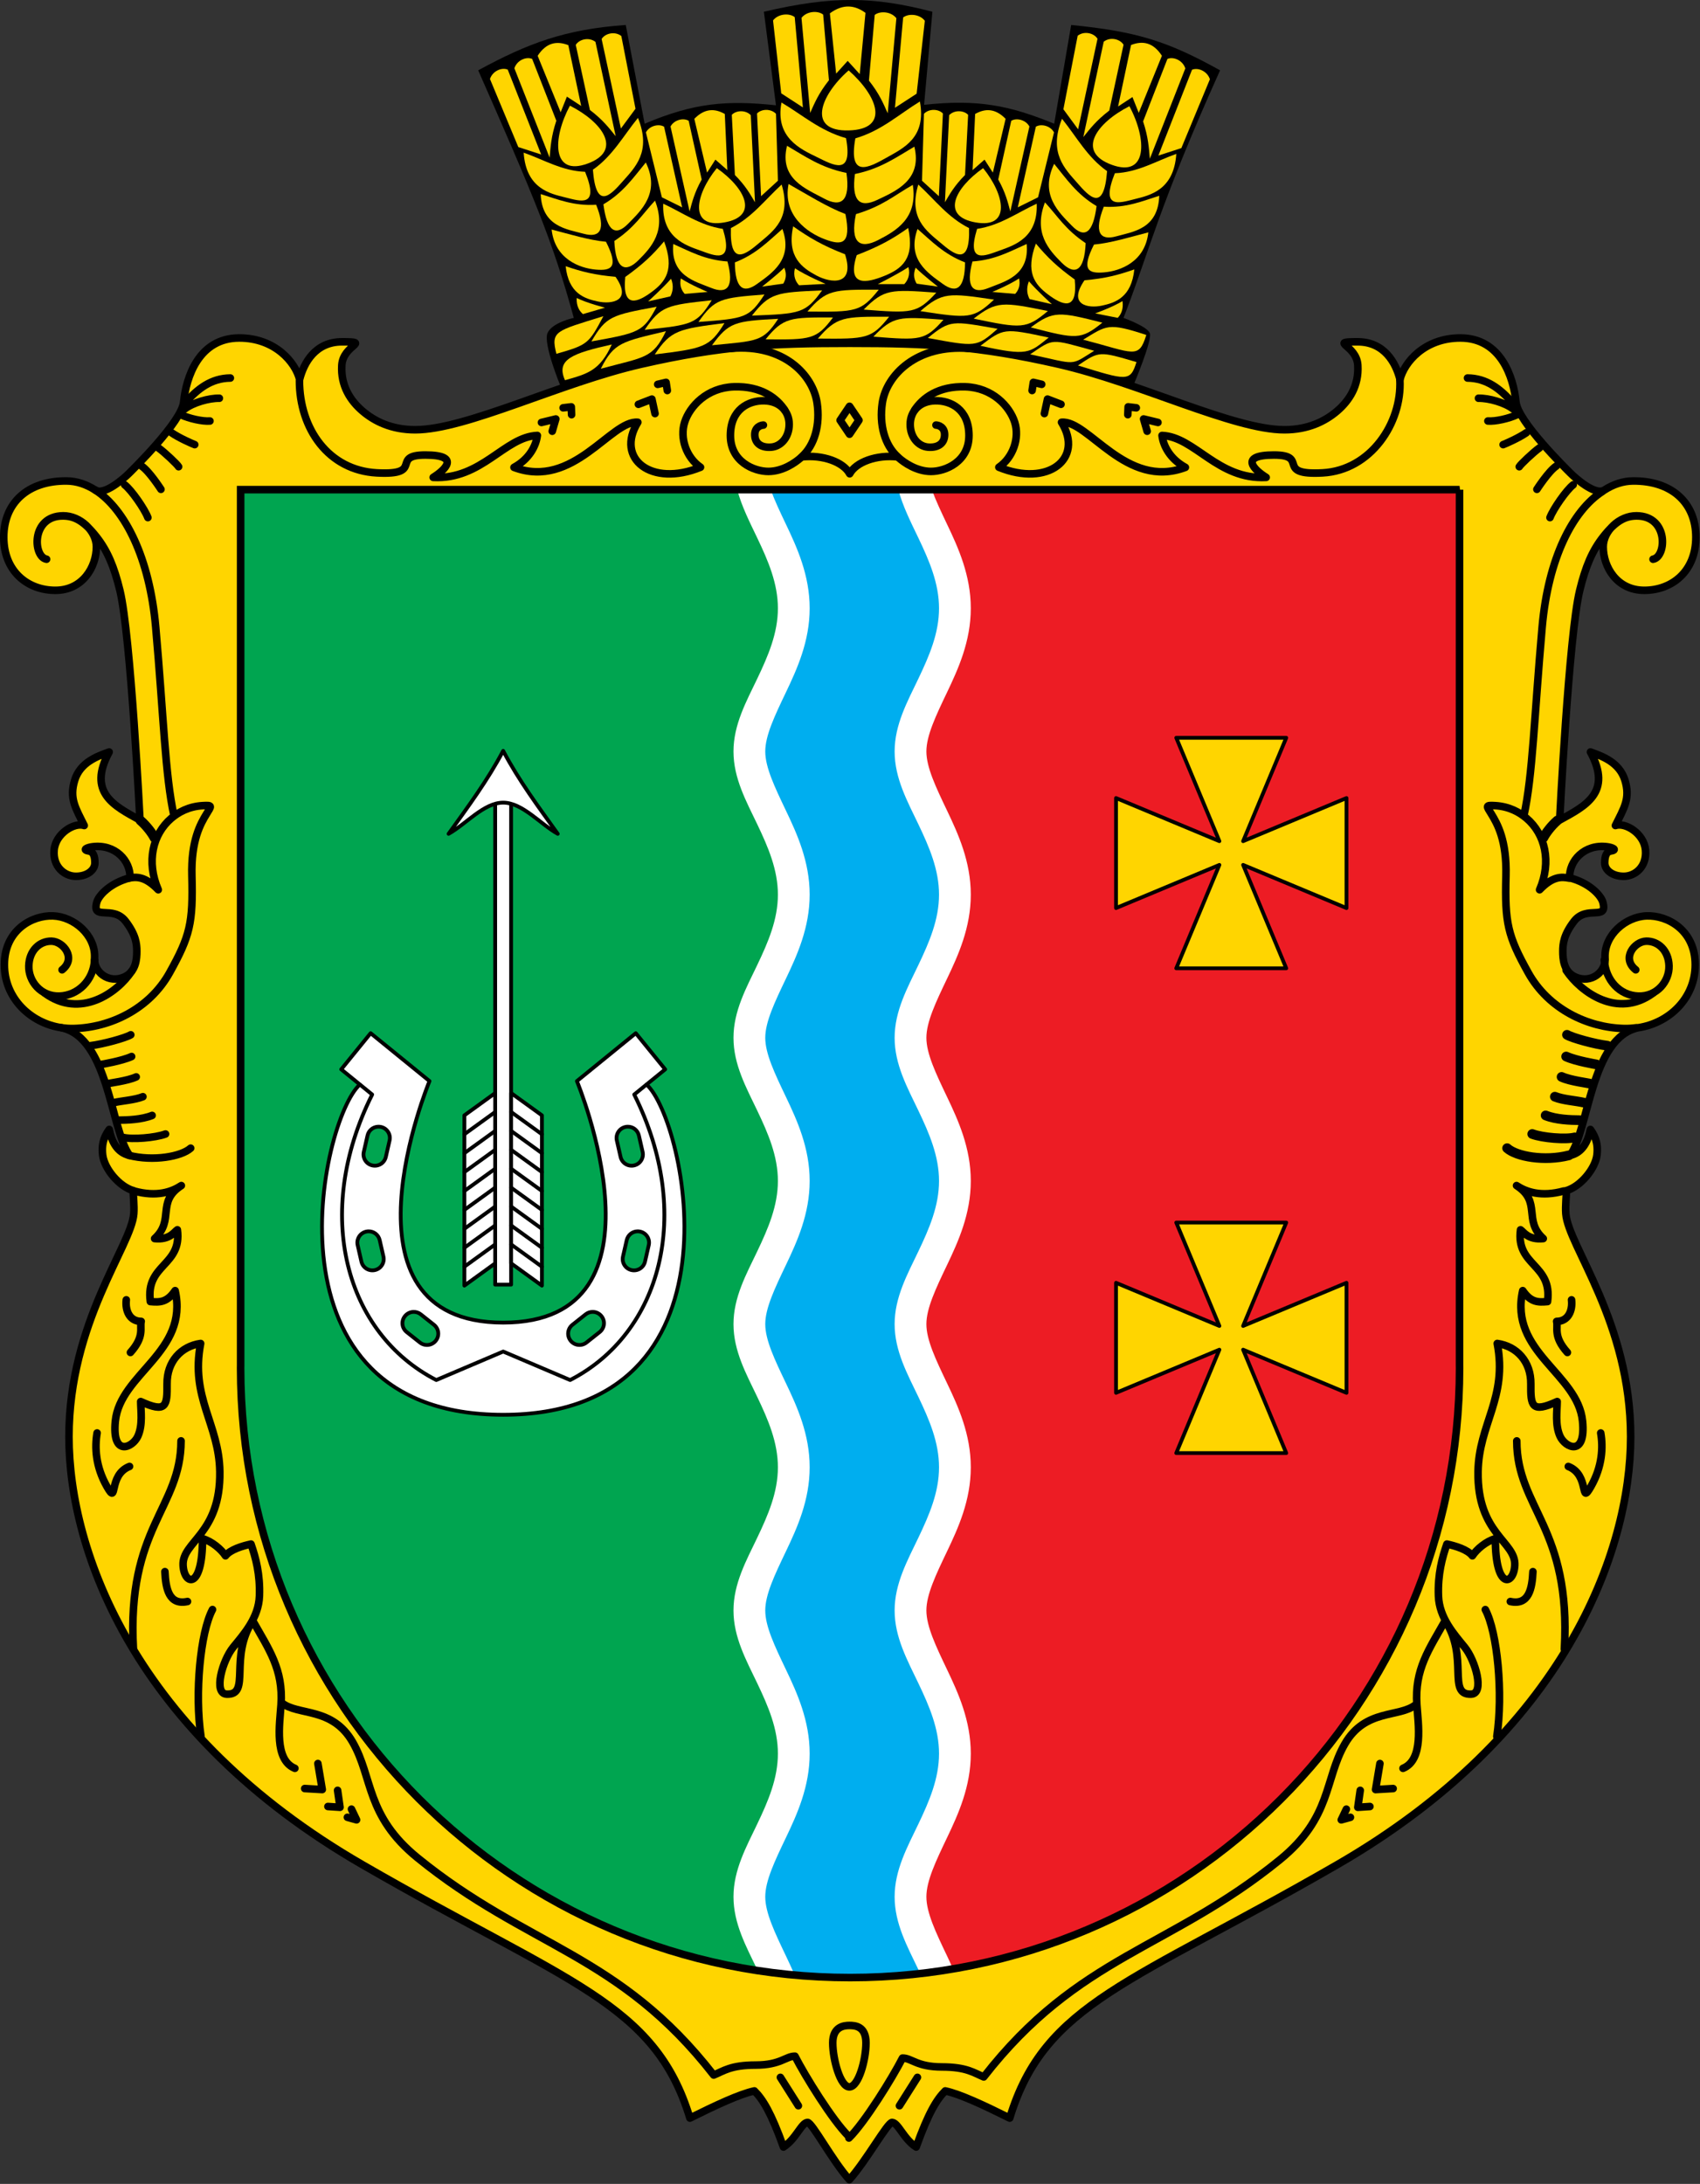 <?xml version="1.0" encoding="UTF-8"?>
<svg width="700.75" height="900" version="1.1" viewBox="0 0 700.75 900" xmlns="http://www.w3.org/2000/svg" xmlns:xlink="http://www.w3.org/1999/xlink">
 <rect x="0" y="0" width="700.75" height="900" fill="#333333" stroke="none"/>
 <g transform="translate(619 340.04)">
  <g transform="matrix(1.559 0 0 1.559 -619.44 -342.2)">
   <g transform="matrix(3.543 0 0 3.543 2e-5 -.007)" style="fill-rule:evenodd">
    <path transform="matrix(.282 0 0 .282 -4.3103e-6 0)" d="m148.68 103.7c39.162-15.265 109.45-15.379 151.4 0 0 0 5.262-12.403 4.475-14.2-0.787-1.797-6.95-4-6.95-4 6.849-17.61 9.179-29.114 25.55-65.5-13.722-7.639-21.967-10.282-39.4-12l-4.5 26.125c-11.926-4.893-20.332-6.524-34.425-5l2.2-24.625c-15.439-4.016-26.38-4.271-44.6 6e-7l3.2 24.75c-12.948-1.364-21.615-0.698-34.75 4.875l-5-26.125c-16.125 1.151-25.925 4.863-39.05 12 14.28 32.424 19.804 45.303 25.3 65.5 0 0-5.711 1.18-6.95 4s3.5 14.2 3.5 14.2z"/>
    <g transform="translate(-2.436e-5 -.119)">
     <path d="m63.5 26.125c5.9 0 9.545 0.186 15.571 1.56 6.026 1.374 13.053 4.892 16.861 4.892 1.773 0 3.048-0.64 3.935-1.399 0.886-0.76 1.636-1.871 1.542-3.42-0.094-1.549-2.24-1.743-0.016-1.743 1.987 0 2.849 1.556 3.165 2.804 0.316-1.266 1.819-3.09 4.503-3.09 3.019 0 3.97 2.928 4.152 4.785 0.142 1.449 3.759 4.995 4.075 5.311 0.316 0.316 1.834 1.694 2.516 1.254 0.682-0.44 1.403-0.674 2.135-0.681 2.903-0.027 4.699 1.632 4.699 4.194s-1.794 3.964-3.85 3.964c-2.055 0-3.064-1.762-3.064-3.244 0-1.192 1.217-2.323 2.478-2.316 2.454 0.014 2.233 3.1 1.24 3.239 1.039-0.192 1.147-3.247-1.231-3.228-0.834 0.007-1.54 0.348-2.487 1.552-0.823 1.046-1.322 2.222-1.757 4.016-0.805 3.318-1.495 17.124-1.495 17.124 1.917-1.054 3.947-2.048 2.299-5.08 0.867 0.31 2.164 0.761 2.575 2.115 0.409 1.35-0.06 2.049-0.713 3.37 0.728-0.256 2.136 0.587 2.245 1.83 0.11 1.244-0.775 1.959-1.627 1.959s-1.415-0.472-1.415-1.001c0-0.541 0.148-0.836 0.429-0.881 0.569-0.091 0.149-0.274-0.258-0.325-1.691-0.212-2.835 1.046-2.792 2.319 1.457 0.371 2.341 1.3 2.483 1.83 0.378 1.41-1.206 0.178-2.154 1.415-0.762 0.993-0.836 1.666-0.836 2.235s0.054 1.505 0.908 1.905c1.207 0.564 2.364-0.383 2.242-1.47-0.045-1.643 1.526-3.013 3.098-3.073 1.571-0.061 3.627 1.063 3.634 3.633 7e-3 2.502-1.942 4.366-4.264 4.712-3.54 0.76-3.672 7.646-5.08 9.527 0.921-0.201 1.339-1.026 1.52-1.939 0.239 0.341 0.611 0.896 0.49 1.908-0.121 1.012-1.216 2.346-2.284 2.656 0.014 0.356-0.086 1.109-0.038 1.73 0.184 2.406 4.837 8.078 4.837 16.633 0 8.555-4.914 22.123-21.906 31.933-15.315 8.842-21.815 10.271-24.432 18.902-1.899-0.943-3.725-1.804-4.812-2.028-0.634 0.628-1.243 1.617-2.17 4.186-0.932-0.591-1.34-1.812-1.794-1.835-0.335-0.017-1.934 2.88-3.192 4.271-1.258-1.391-2.788-4.288-3.123-4.271-0.454 0.023-0.861 1.244-1.794 1.835-0.927-2.569-1.536-3.559-2.17-4.186-1.086 0.225-2.913 1.085-4.812 2.028-2.616-8.631-9.117-10.06-24.432-18.902-16.992-9.81-21.906-23.378-21.906-31.933 0-8.555 4.653-14.226 4.837-16.633 0.047-0.621-0.052-1.374-0.038-1.73-1.067-0.31-2.163-1.644-2.284-2.656-0.121-1.012 0.25-1.567 0.49-1.908 0.18 0.913 0.599 1.738 1.52 1.939-1.408-1.881-1.54-8.767-5.08-9.527-2.322-0.345-4.271-2.209-4.264-4.712 0.007-2.57 2.063-3.694 3.634-3.633 1.571 0.061 3.143 1.43 3.098 3.073-0.122 1.087 1.035 2.034 2.242 1.47 0.854-0.4 0.908-1.335 0.908-1.905s-0.075-1.242-0.836-2.235c-0.948-1.237-2.532-0.005-2.154-1.415 0.142-0.53 1.026-1.46 2.483-1.83 0.043-1.273-1.1-2.53-2.792-2.319-0.407 0.051-0.828 0.234-0.258 0.325 0.281 0.044 0.429 0.34 0.429 0.881 0 0.529-0.563 1.001-1.415 1.001s-1.737-0.716-1.627-1.959c0.11-1.244 1.517-2.086 2.245-1.83-0.653-1.322-1.122-2.021-0.713-3.37 0.41-1.354 1.708-1.805 2.575-2.115-1.648 3.032 0.383 4.025 2.299 5.08 0 0-0.69-13.806-1.495-17.124-0.435-1.794-0.934-2.97-1.757-4.016-0.947-1.204-1.653-1.545-2.487-1.552-2.377-0.019-2.27 3.036-1.231 3.228-0.993-0.139-1.213-3.225 1.24-3.239 1.26-0.007 2.478 1.123 2.478 2.316 0 1.482-1.009 3.244-3.064 3.244s-3.85-1.401-3.85-3.964 1.796-4.221 4.699-4.194c0.732 0.007 1.452 0.241 2.135 0.681 0.682 0.44 2.2-0.937 2.516-1.254 0.316-0.316 3.933-3.862 4.075-5.311 0.183-1.857 1.133-4.785 4.152-4.785 2.684 0 4.187 1.824 4.503 3.09 0.316-1.248 1.178-2.804 3.165-2.804 2.223 0 0.078 0.194-0.016 1.743-0.094 1.549 0.656 2.661 1.542 3.42 0.886 0.76 2.161 1.399 3.935 1.399 3.808 0 10.835-3.518 16.861-4.892 6.026-1.374 9.671-1.56 15.571-1.56z" style="fill:#ffd500;stroke-linecap:round;stroke-linejoin:round;stroke-width:.564;stroke:#000"/>
     <path d="m54.658 26.503c3.957-0.329 6.093 2.018 6.398 4.072 0.24 1.616-0.167 3.142-1.155 4.026 1.591-0.179 3.128 0.388 3.589 1.26 0.462-0.872 1.999-1.439 3.589-1.26-0.988-0.884-1.394-2.411-1.155-4.026 0.305-2.054 2.542-4.392 6.498-4.063" style="fill:none;stroke-linecap:round;stroke-linejoin:round;stroke-width:.564;stroke:#000"/>
     <path d="m47.721 30.678 1.008-0.388 0.233 1.08m-8.475 0.662 1.071-0.26-0.266 0.915m7.869-3.499 0.625-0.147 0.093 0.608m-7.775 1.291 0.607-0.073 0.024 0.585m36.525-0.775-1.008-0.388-0.233 1.08m8.475 0.662-1.071-0.26 0.266 0.915m-7.869-3.499-0.625-0.147-0.093 0.608m7.775 1.291-0.607-0.073-0.024 0.585" style="fill:none;stroke-linecap:round;stroke-linejoin:round;stroke-width:.564;stroke:#000"/>
     <path d="m59.82 34.68c-0.388 0.341-1.314 1.003-2.395 1.005-1.081 0.002-2.836-0.724-2.836-2.679 0-1.955 1.36-2.619 2.526-2.594 1.166 0.025 1.859 0.795 1.859 1.758s-0.608 1.646-1.337 1.704c-0.73 0.058-1.214-0.269-1.23-0.9-0.017-0.63 0.498-0.747 0.644-0.747" style="fill:none;stroke-linecap:round;stroke-linejoin:round;stroke-width:.564;stroke:#000"/>
     <path d="m22.426 28.9c0 3.615 2.175 6.699 5.773 6.894 3.598 0.194 0.963-1.333 3.627-1.333 2.663 0 1.459 1.123 0.581 1.669 3.623 0.191 5.32-3.026 7.772-3.128-0.095 0.782-0.602 1.759-1.742 2.381 4.428 1.671 7.248-3.555 9.243-3.365-1.687 2.707 0.998 4.857 4.677 3.355-1.057-0.724-1.562-2.175-1.184-3.36s1.663-2.581 3.687-2.644 3.199 0.847 3.78 1.735" style="fill:none;stroke-linecap:round;stroke-linejoin:round;stroke-width:.564;stroke:#000"/>
     <path d="m11.115 39.129c-0.236-0.629-1.225-2.059-1.733-2.447m4.026-1.349c-0.079-0.157-1.053-1.083-1.513-1.408m0.196 3.096s-0.879-1.366-1.449-1.738m3.969-1.597c-0.205-0.079-1.146-0.486-1.733-0.889m2.87-0.874c-0.551 0.047-1.57-0.186-2.156-0.463m3.678-2.744c-1.423 0.014-2.442 0.804-3.343 1.829m2.523-0.32c-0.771-0.016-1.982 0.329-2.594 0.807" style="fill:none;stroke-linecap:round;stroke-linejoin:round;stroke-width:.564;stroke:#000"/>
     <polygon transform="matrix(1.808 0 0 1.808 -4.5189e-6 .429)" points="35.109 17.964 35.498 17.388 35.109 16.812 34.721 17.388" style="fill:none;stroke-linecap:round;stroke-linejoin:round;stroke-width:.312;stroke:#000"/>
     <path d="m11.604 63.016c-0.165-0.329-0.587-0.894-1.039-1.284" style="fill:none;stroke-linecap:round;stroke-linejoin:round;stroke-width:.723;stroke:#000"/>
     <path d="m4.712 72.87c1.089-0.862 0.098-2.118-0.785-2.137-0.882-0.018-1.666 0.689-1.698 1.839-0.032 1.151 0.894 2.304 2.287 2.259 1.393-0.046 2.534-1.184 2.626-2.698" style="fill:none;stroke-linecap:round;stroke-linejoin:round;stroke-width:.564;stroke:#000"/>
     <path d="m3.411 74.602c2.657 1.957 5.431-0.019 6.494-1.628" style="fill:none;stroke-linecap:round;stroke-linejoin:round;stroke-width:.564;stroke:#000"/>
     <path d="m4.675 77.193c0.296 0.044 0.599 0.063 0.904 0.056 2.697-0.063 5.638-1.428 7.161-4.169s1.754-3.69 1.66-7.218c-0.071-2.646 0.644-3.892 1.098-4.632 0.364-0.593 0.457-0.654-0.291-0.61-1.059 0.063-1.822 0.498-2.342 0.942-1.391 1.186-1.883 3.243-0.974 5.335-0.968-1.003-1.615-0.981-2.203-0.869" style="fill:none;stroke-linecap:round;stroke-linejoin:round;stroke-width:.564;stroke:#000"/>
     <path d="m7.195 37.078c2.229 1.439 4.049 5.083 4.504 10.215 0.594 6.704 0.701 11.055 1.365 14.087" style="fill:none;stroke-linecap:round;stroke-linejoin:round;stroke-width:.564;stroke:#000"/>
     <path d="m15.938 120.6c-0.903 1.686-1.342 6.278-0.86 9.47m-1.488-22.056c-0.008 5.039-4.067 6.455-3.552 15.539m15.235 10.536 0.181 1.265-0.903-0.06m-0.748-3.207 0.326 1.943-1.312-0.076m3.491 1.537 0.38 0.798-0.684-0.19m-13.618-18.328c0.06 1.265 0.301 2.529 1.686 2.228m-6.746-12.575c-0.186 1.061-0.12 2.502 0.731 3.997 0.851 1.496 0.052-0.858 1.688-1.499m-0.241-12.431c-0.093 0.804 0.247 1.608 1.113 1.608-0.124 0.495 0.278 1.113-0.804 2.319" style="fill:none;stroke-linecap:round;stroke-linejoin:round;stroke-width:.564;stroke:#000"/>
     <path d="m10.087 89.372c1.694 0.468 2.82 0.062 3.526-0.405-1.895 1.223-0.471 2.572-1.996 3.955 1.139 0.117 1.469-0.506 1.698-0.657 0.363 2.713-2.398 2.544-2.015 5.358 0.692 0.061 1.244 0.073 1.849-0.819 1.032 4.58-4.11 6.188-4.463 9.741-0.267 2.692 1.287 1.981 1.677 1.131 0.389-0.849 0.218-1.911 0.216-2.595 1.906 0.872 1.984 0.337 1.967-1.319-0.017-1.657 1.041-2.808 2.506-3.014-0.782 4.047 1.379 6.007 1.432 9.562 0.07 4.674-2.829 5.204-2.741 6.987 0.074 1.496 1.45 1.88 1.45-1.983 0.685 0.185 1.404 0.798 1.714 1.277 0.345-0.463 1.28-0.743 1.903-0.877 0.352 1.02 0.69 2.247 0.63 3.877s-1.173 2.853-1.962 3.824c-0.79 0.971-1.508 3.462-0.479 3.499 1.825 0.067 0.144-2.744 1.94-5.482 1.19 2.116 2.292 3.626 2.111 6.274-0.099 1.443-0.527 4.1 1.035 4.741" style="fill:none;stroke-linecap:round;stroke-linejoin:round;stroke-width:.564;stroke:#000"/>
     <path d="m9.84 77.718c-0.398 0.239-2.089 0.704-3.019 0.813m3.081 0.807c-0.722 0.333-2.253 0.588-2.253 0.588m2.595 0.933c-0.657 0.306-2.033 0.461-2.182 0.52m2.684 0.957c-0.612 0.25-1.552 0.3-2.17 0.443m2.857 0.954c-0.773 0.312-1.84 0.351-2.533 0.354m3.533 1.032c-0.773 0.289-2.507 0.424-3.167 0.254m5.042 0.803c-0.692 0.627-2.797 0.999-4.605 0.537" style="fill:none;stroke-linecap:round;stroke-linejoin:round;stroke-width:.564;stroke:#000"/>
     <path d="m63.404 159.89c-1.187-1.161-3.256-4.511-3.997-5.966-0.676-8e-3 -1.071 0.662-2.934 0.662s-2.398 0.446-3.132 0.745c-7.08-9.091-13.849-9.499-22.098-16.205-3.88-3.154-3.321-5.994-4.849-8.641-1.528-2.647-4.074-1.945-5.288-2.926 1.214 0.981 3.76 0.279 5.288 2.926" style="fill:none;stroke-linecap:round;stroke-linejoin:round;stroke-width:.564;stroke:#000"/>
     <path d="m67.16 34.68c0.388 0.341 1.314 1.003 2.395 1.005 1.081 0.002 2.836-0.724 2.836-2.679 0-1.955-1.36-2.619-2.526-2.594-1.166 0.025-1.859 0.795-1.859 1.758s0.608 1.646 1.337 1.704c0.73 0.058 1.214-0.269 1.23-0.9 0.017-0.63-0.498-0.747-0.644-0.747" style="fill:none;stroke-linecap:round;stroke-linejoin:round;stroke-width:.564;stroke:#000"/>
     <path d="m104.55 28.866c0.156 3.202-2.173 6.733-5.771 6.928s-0.963-1.333-3.627-1.333c-2.663 0-1.459 1.123-0.581 1.669-3.623 0.191-5.32-3.026-7.772-3.128 0.095 0.782 0.602 1.759 1.742 2.381-4.428 1.671-7.248-3.555-9.243-3.365 1.687 2.707-0.998 4.857-4.677 3.355 1.057-0.724 1.562-2.175 1.184-3.36s-1.663-2.581-3.687-2.644-3.199 0.847-3.78 1.735" style="fill:none;stroke-linecap:round;stroke-linejoin:round;stroke-width:.564;stroke:#000"/>
     <path d="m63.465 151.63c0.405 0 1.24 0.035 1.24 1.3s-0.555 3.283-1.24 3.283c-0.685 0-1.24-2.072-1.24-3.283s0.835-1.3 1.24-1.3zm-5.147 3.872 1.341 2.119m8.885-2.119-1.341 2.119" style="fill:none;stroke-linecap:round;stroke-linejoin:round;stroke-width:.564;stroke:#000"/>
     <path d="m115.75 39.129c0.236-0.629 1.225-2.059 1.733-2.447m-4.026-1.349c0.079-0.157 1.053-1.083 1.513-1.408m-0.196 3.096s0.879-1.366 1.449-1.738m-3.969-1.597c0.205-0.079 1.146-0.486 1.733-0.889m-2.87-0.874c0.551 0.047 1.57-0.186 2.156-0.463m-3.678-2.744c1.423 0.014 2.442 0.804 3.343 1.829m-2.523-0.32c0.771-0.016 1.982 0.329 2.594 0.807" style="fill:none;stroke-linecap:round;stroke-linejoin:round;stroke-width:.564;stroke:#000"/>
     <path d="m115.26 63.016c0.165-0.329 0.587-0.894 1.039-1.284" style="fill:none;stroke-linecap:round;stroke-linejoin:round;stroke-width:.723;stroke:#000"/>
     <path d="m122.15 72.87c-1.089-0.862-0.098-2.118 0.785-2.137 0.882-0.018 1.666 0.689 1.698 1.839 0.032 1.151-0.894 2.304-2.287 2.259-1.393-0.046-2.451-1.184-2.544-2.698" style="fill:none;stroke-linecap:round;stroke-linejoin:round;stroke-width:.564;stroke:#000"/>
     <path d="m123.45 74.602c-2.657 1.957-5.431-0.087-6.494-1.696" style="fill:none;stroke-linecap:round;stroke-linejoin:round;stroke-width:.564;stroke:#000"/>
     <path d="m122.19 77.193c-0.296 0.044-0.599 0.063-0.904 0.056-2.697-0.063-5.638-1.428-7.161-4.169s-1.754-3.69-1.66-7.218c0.071-2.646-0.644-3.892-1.098-4.632-0.364-0.593-0.457-0.654 0.291-0.61 1.059 0.063 1.822 0.498 2.342 0.942 1.391 1.186 1.883 3.243 0.974 5.335 0.968-1.003 1.615-0.981 2.203-0.869" style="fill:none;stroke-linecap:round;stroke-linejoin:round;stroke-width:.564;stroke:#000"/>
     <path d="m119.67 37.175c-2.229 1.439-4.049 4.986-4.504 10.118-0.594 6.704-0.701 11.055-1.365 14.087" style="fill:none;stroke-linecap:round;stroke-linejoin:round;stroke-width:.564;stroke:#000"/>
     <path d="m101.59 134.09-0.181 1.265 0.903-0.06m0.748-3.207-0.326 1.943 1.312-0.076m-3.491 1.537-0.38 0.798 0.684-0.19m13.618-18.328c-0.06 1.265-0.301 2.529-1.686 2.228m6.746-12.575c0.186 1.061 0.12 2.502-0.731 3.997-0.851 1.496-0.052-0.858-1.688-1.499m0.241-12.431c0.093 0.804-0.247 1.608-1.113 1.608 0.124 0.495-0.278 1.113 0.804 2.319m-6.126 19.183c0.903 1.686 1.342 6.278 0.86 9.47m1.488-22.056c8e-3 5.039 4.067 6.455 3.552 15.539" style="fill:none;stroke-linecap:round;stroke-linejoin:round;stroke-width:.564;stroke:#000"/>
     <path d="m116.78 89.372c-1.694 0.468-2.82 0.062-3.526-0.405 1.895 1.223 0.471 2.572 1.996 3.955-1.139 0.117-1.469-0.506-1.698-0.657-0.363 2.713 2.398 2.544 2.015 5.358-0.692 0.061-1.244 0.073-1.849-0.819-1.032 4.58 4.11 6.188 4.463 9.741 0.267 2.692-1.287 1.981-1.677 1.131-0.389-0.849-0.218-1.911-0.216-2.595-1.906 0.872-1.984 0.337-1.967-1.319s-1.041-2.808-2.506-3.014c0.782 4.047-1.379 6.007-1.432 9.562-0.07 4.674 2.829 5.204 2.741 6.987-0.074 1.496-1.45 1.88-1.45-1.983-0.685 0.185-1.404 0.798-1.714 1.277-0.345-0.463-1.28-0.743-1.902-0.877-0.352 1.02-0.69 2.247-0.63 3.877 0.06 1.63 1.173 2.853 1.962 3.824 0.79 0.971 1.508 3.462 0.478 3.499-1.825 0.067-0.144-2.744-1.94-5.482-1.19 2.116-2.292 3.626-2.111 6.274 0.099 1.443 0.527 4.1-1.035 4.741" style="fill:none;stroke-linecap:round;stroke-linejoin:round;stroke-width:.564;stroke:#000"/>
     <path d="m117.02 77.718c0.398 0.239 2.089 0.704 3.019 0.813m-3.081 0.807c0.722 0.333 2.253 0.588 2.253 0.588m-2.595 0.933c0.657 0.306 2.033 0.461 2.182 0.52m-2.684 0.957c0.612 0.25 1.552 0.3 2.17 0.443m-2.857 0.954c0.773 0.312 1.84 0.351 2.533 0.354m-3.533 1.032c0.773 0.289 2.507 0.424 3.167 0.254m-5.042 0.803c0.692 0.627 2.797 0.999 4.605 0.537" style="fill:none;stroke-linecap:round;stroke-linejoin:round;stroke-width:.723;stroke:#000"/>
     <path d="m63.432 160.03c1.187-1.161 3.256-4.511 3.997-5.966 0.676-8e-3 1.071 0.662 2.934 0.662s2.398 0.446 3.132 0.745c7.08-9.091 13.849-9.499 22.098-16.205 3.88-3.154 3.321-5.994 4.849-8.641 1.528-2.647 4.074-1.945 5.288-2.926-1.214 0.981-3.76 0.279-5.288 2.926" style="fill:none;stroke-linecap:round;stroke-linejoin:round;stroke-width:.564;stroke:#000"/>
    </g>
    <g transform="matrix(1.019 0 0 1 -1.1 0)">
     <path d="m58.39 8.043c1.537 0.927 2.832 2.114 4.727 2.658 0.525 2.9-0.962 1.991-2.138 1.409s-3.076-1.45-2.589-4.067z" style="fill:#ffd500"/>
     <path d="m58.797 11.271c1.304 0.773 2.477 1.636 4.351 2.022 0.293 2.078-0.368 2.618-1.651 1.908s-3.301-1.45-2.701-3.93z" style="fill-rule:evenodd;fill:#ffd500"/>
     <path d="m58.909 14.121c1.333 0.766 2.796 1.711 4.164 2.241 0.448 2.282-0.254 2.366-1.516 1.88-1.263-0.487-3.098-1.773-2.648-4.12z" style="fill-rule:evenodd;fill:#ffd500"/>
     <path d="m59.247 17.282c1.171 0.839 2.138 1.427 3.798 2.082 0.75 2.399-1.052 2.154-2.09 1.587s-2.196-1.376-1.708-3.669z" style="fill-rule:evenodd;fill:#ffd500"/>
     <path d="m68.527 7.966c-1.537 0.96-2.832 2.188-4.727 2.75-0.525 3 0.969 2.195 2.251 1.458s2.963-1.5 2.476-4.209z" style="fill-rule:evenodd;fill:#ffd500"/>
     <path d="m68.12 11.336c-1.304 0.78-2.477 1.65-4.351 2.04-0.258 1.992 0.333 2.568 1.651 1.925s3.301-1.463 2.701-3.965z" style="fill-rule:evenodd;fill:#ffd500"/>
     <path d="m68.008 14.185c-1.333 0.766-2.196 1.584-4.164 2.184-0.448 2.141 0.289 2.635 1.622 1.936 1.333-0.699 2.921-1.632 2.542-4.12z" style="fill-rule:evenodd;fill:#ffd500"/>
     <path d="m67.67 17.402c-1.171 0.839-2.109 1.37-3.769 2.025-0.75 2.399 0.735 2.083 2.019 1.552 1.284-0.531 2.238-1.284 1.75-3.577z" style="fill-rule:evenodd;fill:#ffd500"/>
     <path d="m63.309 5.644c-2.137 1.913-3.034 4.564 5e-3 4.48s2.135-2.553-5e-3 -4.48z" style="fill:#ffd500"/>
     <path transform="matrix(.282 0 0 .282 -4.3103e-6 0)" d="m221.25 20.875 3-3.375 3.125 3.5 1.5-16.2c-2.781-2.077-5.804-2.457-9.25 0.125z" style="fill:#ffd500"/>
     <path transform="matrix(.282 0 0 .282 -4.3103e-6 0)" d="m219.38 22.625c-2.755 3.561-3.729 6.054-4.875 8.65l-2.25-25.15c1.363-1.798 4.221-1.992 5.625-0.875z" style="fill-rule:evenodd;fill:#ffd500"/>
     <path d="m59.959 8.408-1.587-1.051-0.6-5.44c0.385-0.508 1.191-0.562 1.587-0.247z" style="fill-rule:evenodd;fill:#ffd500"/>
     <path transform="matrix(-.282 0 0 .282 126.66 .026)" d="m219.38 22.625c-2.755 3.561-3.729 6.054-4.875 8.65l-2.25-25.15c1.363-1.798 4.221-1.992 5.625-0.875z" style="fill-rule:evenodd;fill:#ffd500"/>
     <path transform="matrix(-1 0 0 1 126.66 .026)" d="m59.959 8.408-1.587-1.051-0.6-5.44c0.385-0.508 1.191-0.562 1.587-0.247z" style="fill-rule:evenodd;fill:#ffd500"/>
     <path transform="matrix(.282 0 0 .282 -4.3103e-6 0)" d="m210.55 72.375c3 2 7.95 4.125 7.95 4.125l-6.875 0.375c-0.842-0.919-1.607-2.374-1.075-4.5z" style="fill:#ffd500"/>
     <path d="m67.688 20.322c-0.847 0.564-2.244 1.27-2.244 1.27h1.94c0.238-0.259 0.454-0.67 0.303-1.27z" style="fill-rule:evenodd;fill:#ffd500"/>
    </g>
    <path d="m66.435 24.024c-3.433-0.015-3.898-0.007-5.32 1.63 3.649 0.035 3.992 0.018 5.32-1.63z" style="fill:#ffd500"/>
    <path d="m70.488 24.25c-3.326-0.244-3.746-0.277-5.23 1.262 3.535 0.278 3.836 0.293 5.23-1.262z" style="fill-rule:evenodd;fill:#ffd500"/>
    <path d="m74.526 24.926c-3.381-0.593-3.529-0.688-5.206 0.686 3.591 0.65 3.619 0.714 5.206-0.686z" style="fill-rule:evenodd;fill:#ffd500"/>
    <path d="m78.34 25.578c-3.357-0.719-3.366-0.695-5.093 0.615 3.564 0.783 3.632 0.548 5.093-0.615z" style="fill-rule:evenodd;fill:#ffd500"/>
    <path d="m81.736 26.566c-3.311-0.905-2.982-0.949-4.78 0.263 3.585 0.769 2.929 0.878 4.78-0.263z" style="fill-rule:evenodd;fill:#ffd500"/>
    <path d="m84.89 27.407c-2.801-0.823-2.758-0.821-4.365 0.253 3.638 1.114 3.903 1.245 4.365-0.253z" style="fill-rule:evenodd;fill:#ffd500"/>
    <path d="m62.243 24.08c-3.178-0.015-3.711-0.007-5.027 1.63 3.378 0.035 3.798 0.018 5.027-1.63z" style="fill-rule:evenodd;fill:#ffd500"/>
    <path d="m58.154 24.181c-3.251 0.165-3.684 0.261-4.94 1.97 3.422-0.332 3.809-0.255 4.94-1.97z" style="fill-rule:evenodd;fill:#ffd500"/>
    <path d="m45.735 26.095c-2.922 0.657-4.187 1.113-3.492 2.665 1.67-0.473 2.599-0.7 3.492-2.665z" style="fill-rule:evenodd;fill:#ffd500"/>
    <path d="m49.778 25.103c-3.294 0.785-3.874 0.842-4.861 2.8 3.294-0.886 3.86-0.748 4.861-2.8z" style="fill-rule:evenodd;fill:#ffd500"/>
    <path d="m54.145 24.499c-3.405 0.438-4.005 0.526-5.198 2.337 3.622-0.447 4.099-0.528 5.198-2.337z" style="fill-rule:evenodd;fill:#ffd500"/>
    <path d="m65.656 22.009c-3.433-0.015-3.898-0.007-5.32 1.63 3.649 0.035 3.992 0.018 5.32-1.63z" style="fill-rule:evenodd;fill:#ffd500"/>
    <path d="m69.953 22.228c-3.424-0.249-3.889-0.273-5.419 1.263 3.638 0.284 3.981 0.29 5.419-1.263z" style="fill-rule:evenodd;fill:#ffd500"/>
    <path d="m61.43 22.059c-3.43 0.149-3.894 0.179-5.236 1.882 3.647-0.139 3.988-0.173 5.236-1.882z" style="fill-rule:evenodd;fill:#ffd500"/>
    <path d="m53.194 22.794c-3.343 0.363-3.795 0.422-5.002 2.205 3.555-0.367 3.887-0.422 5.002-2.205z" style="fill-rule:evenodd;fill:#ffd500"/>
    <path d="m57.13 22.364c-3.26 0.259-3.701 0.304-4.926 2.05 3.466-0.257 3.791-0.301 4.926-2.05z" style="fill-rule:evenodd;fill:#ffd500"/>
    <path d="m74.261 22.747c-3.396-0.501-3.858-0.559-5.497 0.86 3.607 0.552 3.949 0.583 5.497-0.86z" style="fill-rule:evenodd;fill:#ffd500"/>
    <path d="m78.279 23.598c-3.365-0.679-3.823-0.762-5.535 0.569 3.573 0.741 3.913 0.79 5.535-0.569z" style="fill-rule:evenodd;fill:#ffd500"/>
    <path d="m82.345 24.466c-3.209-0.809-3.646-0.909-5.341 0.355 3.407 0.879 3.732 0.941 5.341-0.355z" style="fill-rule:evenodd;fill:#ffd500"/>
    <path d="m85.625 25.385c-2.867-0.943-2.956-0.714-4.71 0.352 3.81 0.988 4.137 1.491 4.71-0.352z" style="fill-rule:evenodd;fill:#ffd500"/>
    <path d="m49.085 23.28c-3.376 0.621-3.776 0.715-4.869 2.587 3.592-0.642 3.87-0.722 4.869-2.587z" style="fill-rule:evenodd;fill:#ffd500"/>
    <path d="m45.109 23.983c-3.543 1.108-3.947 1.087-3.507 2.807 2.343-0.664 2.416-0.753 3.507-2.807z" style="fill-rule:evenodd;fill:#ffd500"/>
    <g transform="matrix(1 0 0 1.01 0 -.031)">
     <path d="m39.159 11.697c1.505 0.521 2.865 1.353 4.585 1.414 1.098 2.681-0.361 2.166-1.484 1.891-1.123-0.274-2.921-0.649-3.101-3.305z" style="fill-rule:evenodd;fill:#ffd500"/>
     <path d="m40.431 14.758c1.28 0.389 2.471 0.891 4.137 0.788 0.743 1.825 0.317 2.478-0.929 2.142-1.246-0.336-3.118-0.521-3.208-2.93z" style="fill-rule:evenodd;fill:#ffd500"/>
     <path d="m41.246 17.376c1.312 0.332 2.778 0.788 4.057 0.902 0.972 1.902 0.41 2.159-0.769 2.056-1.18-0.103-3.046-0.764-3.288-2.958z" style="fill-rule:evenodd;fill:#ffd500"/>
     <path d="m42.293 20.084c1.2 0.404 2.163 0.652 3.719 0.783 1.275 1.797-0.288 2.039-1.303 1.827s-2.197-0.595-2.416-2.611z" style="fill-rule:evenodd;fill:#ffd500"/>
     <path d="m47.688 9.131c-1.079 1.308-1.893 2.816-3.363 3.826 0.235 3.036 1.312 1.889 2.227 0.86s2.159-2.182 1.137-4.687z" style="fill-rule:evenodd;fill:#ffd500"/>
     <path d="m48.275 12.423c-0.908 1.089-1.685 2.231-3.165 3.09 0.26 1.99 0.894 2.395 1.846 1.434 0.952-0.961 2.422-2.262 1.319-4.524z" style="fill-rule:evenodd;fill:#ffd500"/>
     <path d="m48.961 15.241c-0.958 1.017-1.506 1.973-3.036 2.982 0.092 2.088 0.823 2.376 1.796 1.422 0.972-0.954 2.109-2.184 1.241-4.404z" style="fill-rule:evenodd;fill:#ffd500"/>
     <path d="m49.639 18.253c-0.866 1.015-1.583 1.694-2.898 2.625-0.25 2.42 0.971 1.845 1.984 1.101 1.014-0.744 1.708-1.636 0.914-3.726z" style="fill-rule:evenodd;fill:#ffd500"/>
     <path transform="matrix(1.055 -.114 .121 .993 -3.179 5.569)" d="m42.536 7.559c-1.518 2.287-1.853 5.06 0.738 4.396 2.591-0.664 1.411-2.915-0.738-4.396z" style="fill-rule:evenodd;fill:#ffd500"/>
     <path transform="matrix(1.055 -.114 .121 .993 -3.179 5.569)" d="m41.833 7.968 0.569-1.097 0.918 0.8-0.386-4.568c-0.769-0.425-1.517-0.367-2.231 0.535z" style="fill-rule:evenodd;fill:#ffd500"/>
     <path transform="matrix(1.055 -.114 .121 .993 -3.179 5.569)" d="m41.46 8.554c-0.502 1.135-0.622 1.879-0.779 2.659l-1.707-6.844c0.246-0.572 0.929-0.78 1.32-0.547z" style="fill-rule:evenodd;fill:#ffd500"/>
     <path transform="matrix(1.055 -.114 .121 .993 -3.179 5.569)" d="m40.117 10.913-1.533-0.728-1.405-5.224c0.246-0.572 0.929-0.78 1.32-0.547z" style="fill-rule:evenodd;fill:#ffd500"/>
     <path transform="matrix(1.055 -.114 .121 .993 -3.179 5.569)" d="m43.896 8.036c0.831 0.837 1.182 1.475 1.579 2.132l-0.619-7.088c-0.413-0.424-1.113-0.324-1.401 0.062z" style="fill-rule:evenodd;fill:#ffd500"/>
     <path transform="matrix(1.055 -.114 .121 .993 -3.179 5.569)" d="m45.901 9.646 1.188-1.336-0.377-5.454c-0.413-0.424-1.113-0.324-1.401 0.062z" style="fill-rule:evenodd;fill:#ffd500"/>
     <path d="m43.115 22.434c0.818 0.392 2.113 0.713 2.113 0.713l-1.645 0.476c-0.246-0.209-0.498-0.571-0.468-1.188z" style="fill-rule:evenodd;fill:#ffd500"/>
     <path d="m50.16 21.009c-0.633 0.716-1.715 1.676-1.715 1.676l1.663-0.372c0.161-0.3 0.279-0.744 0.052-1.304z" style="fill-rule:evenodd;fill:#ffd500"/>
    </g>
    <g transform="matrix(1 0 0 1.008 0 -.081)">
     <path d="m49.573 15.547c1.455 0.666 2.731 1.606 4.451 1.865 0.813 2.643-0.595 1.988-1.693 1.599-1.098-0.389-2.862-0.952-2.757-3.464z" style="fill-rule:evenodd;fill:#ffd500"/>
     <path d="m50.323 18.531c1.233 0.541 2.362 1.18 4.045 1.293 0.511 1.866-8.25e-4 2.445-1.207 1.96-1.206-0.486-3.059-0.904-2.838-3.253z" style="fill-rule:evenodd;fill:#ffd500"/>
     <path d="m58.411 14.13c-1.224 1.109-2.204 2.439-3.788 3.221-0.091 2.9 1.114 1.943 2.143 1.078 1.029-0.865 2.403-1.808 1.645-4.299z" style="fill-rule:evenodd;fill:#ffd500"/>
     <path d="m58.468 17.416c-1.043 0.9-1.96 1.867-3.548 2.477 0.019 1.895 0.605 2.356 1.676 1.582 1.071-0.774 2.702-1.8 1.872-4.059z" style="fill-rule:evenodd;fill:#ffd500"/>
     <path d="m53.573 12.916c-1.631 1.985-2.089 4.476 0.553 4.019 2.642-0.457 1.551-2.559-0.553-4.019z" style="fill-rule:evenodd;fill:#ffd500"/>
     <path d="m52.846 13.247 0.622-0.961 0.891 0.775-0.19-4.155c-0.757-0.427-1.514-0.416-2.274 0.36z" style="fill-rule:evenodd;fill:#ffd500"/>
     <path d="m52.444 13.757c-0.555 0.999-0.709 1.665-0.902 2.363l-1.423-6.287c0.274-0.504 0.971-0.654 1.355-0.421z" style="fill-rule:evenodd;fill:#ffd500"/>
     <path d="m50.987 15.817-1.514-0.743-1.19-4.804c0.274-0.504 0.971-0.654 1.355-0.421z" style="fill-rule:evenodd;fill:#ffd500"/>
     <path d="m54.923 13.423c0.802 0.804 1.128 1.4 1.5 2.017l-0.315-6.447c-0.398-0.407-1.108-0.355-1.416-0.022z" style="fill-rule:evenodd;fill:#ffd500"/>
     <path d="m56.876 14.991 1.257-1.143-0.143-4.955c-0.398-0.407-1.108-0.355-1.416-0.022z" style="fill-rule:evenodd;fill:#ffd500"/>
     <path d="m50.889 21.081c0.757 0.49 1.999 0.998 1.999 0.998l-1.708 0.144c-0.214-0.229-0.412-0.595-0.291-1.142z" style="fill-rule:evenodd;fill:#ffd500"/>
     <path d="m58.608 20.287c-0.654 0.63-1.659 1.398-1.659 1.398l1.581-0.218c0.169-0.267 0.297-0.666 0.079-1.18z" style="fill-rule:evenodd;fill:#ffd500"/>
    </g>
    <g transform="matrix(1 0 0 1.007 0 -.021)">
     <path d="m87.864 11.813c-1.505 0.528-2.865 1.371-4.585 1.433-1.098 2.717 0.361 2.195 1.484 1.917 1.123-0.278 2.921-0.658 3.101-3.35z" style="fill-rule:evenodd;fill:#ffd500"/>
     <path d="m86.592 14.916c-1.28 0.399-2.471 0.914-4.137 0.808-0.743 1.872-0.317 2.543 0.929 2.198 1.246-0.345 3.118-0.534 3.208-3.006z" style="fill-rule:evenodd;fill:#ffd500"/>
     <path d="m85.777 17.627c-1.312 0.333-2.778 0.79-4.057 0.904-0.972 1.906-0.41 2.163 0.769 2.06 1.18-0.103 3.046-0.766 3.288-2.964z" style="fill-rule:evenodd;fill:#ffd500"/>
     <path d="m84.731 20.372c-1.2 0.416-2.163 0.67-3.719 0.805-1.275 1.847 0.288 2.096 1.303 1.878 1.016-0.218 2.197-0.612 2.416-2.683z" style="fill-rule:evenodd;fill:#ffd500"/>
     <path d="m79.335 9.213c1.079 1.325 1.893 2.854 3.363 3.878-0.235 3.077-1.312 1.915-2.227 0.872s-2.159-2.211-1.137-4.75z" style="fill-rule:evenodd;fill:#ffd500"/>
     <path d="m78.748 12.549c0.908 1.104 1.685 2.261 3.165 3.131-0.26 2.017-0.894 2.427-1.846 1.454-0.952-0.974-2.422-2.292-1.319-4.585z" style="fill-rule:evenodd;fill:#ffd500"/>
     <path d="m78.063 15.405c0.958 1.03 1.506 2 3.036 3.022-0.092 2.116-0.823 2.408-1.796 1.442-0.972-0.967-2.109-2.213-1.241-4.463z" style="fill-rule:evenodd;fill:#ffd500"/>
     <path d="m77.385 18.458c0.866 1.029 1.583 1.717 2.898 2.66 0.25 2.453-0.971 1.869-1.984 1.116-1.014-0.754-1.708-1.658-0.914-3.776z" style="fill-rule:evenodd;fill:#ffd500"/>
     <g transform="matrix(-1.062 -.116 -.122 1.007 130.46 5.602)" style="fill-rule:evenodd">
      <path d="m42.536 7.559c-1.518 2.287-1.853 5.06 0.738 4.396 2.591-0.664 1.411-2.915-0.738-4.396z" style="fill-rule:evenodd;fill:#ffd500"/>
      <path d="m41.833 7.968 0.569-1.097 0.918 0.8-0.386-4.568c-0.769-0.425-1.517-0.367-2.231 0.535z" style="fill-rule:evenodd;fill:#ffd500"/>
      <path d="m41.46 8.554c-0.502 1.135-0.622 1.879-0.779 2.659l-1.707-6.844c0.246-0.572 0.929-0.78 1.32-0.547z" style="fill-rule:evenodd;fill:#ffd500"/>
      <path d="m40.117 10.913-1.533-0.728-1.405-5.224c0.246-0.572 0.929-0.78 1.32-0.547z" style="fill-rule:evenodd;fill:#ffd500"/>
      <path d="m43.896 8.036c0.831 0.837 1.182 1.475 1.579 2.132l-0.619-7.088c-0.413-0.424-1.113-0.324-1.401 0.062z" style="fill-rule:evenodd;fill:#ffd500"/>
      <path d="m45.901 9.646 1.188-1.336-0.377-5.454c-0.413-0.424-1.113-0.324-1.401 0.062z" style="fill-rule:evenodd;fill:#ffd500"/>
     </g>
     <path d="m83.849 22.719c-0.778 0.47-2.039 0.912-2.039 0.912l1.683 0.33c0.226-0.233 0.444-0.621 0.356-1.242z" style="fill-rule:evenodd;fill:#ffd500"/>
     <path d="m76.863 21.251c0.633 0.726 1.715 1.699 1.715 1.699l-1.663-0.377c-0.161-0.304-0.279-0.754-0.052-1.322z" style="fill-rule:evenodd;fill:#ffd500"/>
    </g>
    <g transform="matrix(-1 0 0 1.008 127.02 -.081)" style="fill-rule:evenodd">
     <path d="m49.573 15.547c1.455 0.666 2.731 1.606 4.451 1.865 0.813 2.643-0.595 1.988-1.693 1.599-1.098-0.389-2.862-0.952-2.757-3.464z" style="fill-rule:evenodd;fill:#ffd500"/>
     <path d="m50.323 18.531c1.233 0.541 2.362 1.18 4.045 1.293 0.511 1.866-8.25e-4 2.445-1.207 1.96-1.206-0.486-3.059-0.904-2.838-3.253z" style="fill-rule:evenodd;fill:#ffd500"/>
     <path d="m58.411 14.13c-1.224 1.109-2.204 2.439-3.788 3.221-0.091 2.9 1.114 1.943 2.143 1.078 1.029-0.865 2.403-1.808 1.645-4.299z" style="fill-rule:evenodd;fill:#ffd500"/>
     <path d="m58.468 17.416c-1.043 0.9-1.96 1.867-3.548 2.477 0.019 1.895 0.605 2.356 1.676 1.582 1.071-0.774 2.702-1.8 1.872-4.059z" style="fill-rule:evenodd;fill:#ffd500"/>
     <path d="m53.573 12.916c-1.631 1.985-2.089 4.476 0.553 4.019 2.642-0.457 1.551-2.559-0.553-4.019z" style="fill-rule:evenodd;fill:#ffd500"/>
     <path d="m52.846 13.247 0.622-0.961 0.891 0.775-0.19-4.155c-0.757-0.427-1.514-0.416-2.274 0.36z" style="fill-rule:evenodd;fill:#ffd500"/>
     <path d="m52.444 13.757c-0.555 0.999-0.709 1.665-0.902 2.363l-1.423-6.287c0.274-0.504 0.971-0.654 1.355-0.421z" style="fill-rule:evenodd;fill:#ffd500"/>
     <path d="m50.987 15.817-1.514-0.743-1.19-4.804c0.274-0.504 0.971-0.654 1.355-0.421z" style="fill-rule:evenodd;fill:#ffd500"/>
     <path d="m54.923 13.423c0.802 0.804 1.128 1.4 1.5 2.017l-0.315-6.447c-0.398-0.407-1.108-0.355-1.416-0.022z" style="fill-rule:evenodd;fill:#ffd500"/>
     <path d="m56.876 14.991 1.257-1.143-0.143-4.955c-0.398-0.407-1.108-0.355-1.416-0.022z" style="fill-rule:evenodd;fill:#ffd500"/>
     <path d="m50.889 21.081c0.757 0.49 1.999 0.998 1.999 0.998l-1.708 0.144c-0.214-0.229-0.412-0.595-0.291-1.142z" style="fill-rule:evenodd;fill:#ffd500"/>
     <path d="m58.608 20.287c-0.654 0.63-1.659 1.398-1.659 1.398l1.581-0.218c0.169-0.267 0.297-0.666 0.079-1.18z" style="fill-rule:evenodd;fill:#ffd500"/>
    </g>
   </g>
  </g>
  <path d="m-17.365-138.25h-502.44v360.83c-1e-3 0.371-0.014 0.748-0.014 1.117 0 138.73 112.5 251.24 251.23 251.24s251.23-112.5 251.23-251.24c0-0.368-0.011-0.74-0.017-1.124v-360.82z" style="fill-rule:evenodd;fill:#ed1c24"/>
  <path d="m-519.81-138.25v360.83c-1e-3 0.371-0.016 0.749-0.016 1.118 0 138.73 112.5 251.24 251.24 251.24v-613.18z" style="fill-rule:evenodd;fill:#00a550"/>
  <path d="m-466.22 85.749-12.12 14.9 7.686 6.252c-16.292 14.564-42.603 136.1 59.078 136.1s75.37-121.54 59.078-136.1l7.686-6.252-12.12-14.9-24.262 19.739s41.383 99.531-30.382 99.531c-71.766 0-30.382-99.531-30.382-99.531zm3.124 38.529c0.385-0.011 0.779 0.026 1.172 0.116 2.517 0.573 4.081 3.062 3.508 5.579l-1.541 6.761c-0.573 2.517-3.062 4.081-5.579 3.508-2.517-0.573-4.081-3.059-3.508-5.576l1.541-6.763c0.484-2.124 2.329-3.568 4.407-3.624zm102.81 0c2.17-0.05 4.136 1.421 4.638 3.624l1.541 6.763c0.573 2.517-0.991 5.003-3.508 5.576-2.517 0.573-5.006-0.991-5.579-3.508l-1.541-6.761c-0.573-2.517 0.991-5.006 3.508-5.579 0.315-0.072 0.631-0.109 0.941-0.116zm-106.84 43.124c2.17-0.05 4.136 1.424 4.638 3.627l1.541 6.76c0.573 2.517-0.991 5.006-3.508 5.579-2.517 0.573-5.006-0.991-5.579-3.508l-1.541-6.763c-0.573-2.517 0.994-5.003 3.511-5.576 0.315-0.072 0.628-0.112 0.938-0.119zm110.87 0c0.385-0.011 0.776 0.029 1.169 0.119 2.517 0.573 4.085 3.059 3.511 5.576l-1.541 6.763c-0.573 2.517-3.062 4.081-5.579 3.508-2.517-0.573-4.081-3.062-3.508-5.579l1.541-6.76c0.484-2.124 2.329-3.571 4.407-3.627zm-92.283 33.202c1.043-0.021 2.102 0.307 2.987 1.008l5.436 4.306c2.024 1.602 2.364 4.52 0.761 6.544-1.602 2.024-4.523 2.364-6.547 0.761l-5.436-4.303c-2.024-1.602-2.364-4.523-0.761-6.547 0.901-1.139 2.219-1.742 3.56-1.769zm73.701 0c1.417-0.04 2.834 0.567 3.785 1.769 1.602 2.024 1.263 4.945-0.761 6.547l-5.436 4.303c-2.024 1.602-4.945 1.263-6.547-0.761-1.602-2.024-1.263-4.942 0.761-6.544l5.436-4.306c0.822-0.651 1.793-0.981 2.762-1.008z" style="fill:#fff;stroke-linejoin:round;stroke-width:1.559;stroke:#000"/>
  <path d="m-352.5 106.9-5.068 4.122c24.684 49.335 10.912 98.499-26.422 117.66l-27.586-11.743-27.586 11.743c-37.334-19.164-51.106-68.328-26.422-117.66l-5.068-4.122" style="fill:none;stroke-linejoin:round;stroke-width:1.559;stroke:#000"/>
  <path id="a" d="m-134.14-35.991 17.778 42.603-42.606-17.775v45.341l42.606-17.778-17.778 42.606h45.341l-17.781-42.609 42.609 17.781v-45.341l-42.609 17.778 17.781-42.606z" style="fill:#ffd500;stroke-linejoin:round;stroke-width:1.559;stroke:#000"/>
  <use transform="translate(0 199.78)" style="fill:#ffd500" xlink:href="#a"/>
  <g transform="matrix(1.559 0 0 1.559 -619 -340.04)">
   <path d="m199.33 129.42c2.925 9.265 10.547 19.004 10.547 31.381 0 15.274-11.74 26.543-11.74 37.844s11.74 22.571 11.74 37.846c0 15.274-11.74 26.543-11.74 37.844s11.74 22.569 11.74 37.844c0 15.274-11.74 26.545-11.74 37.846s11.74 22.541 11.74 37.844-11.74 26.545-11.74 37.846 11.74 22.569 11.74 37.844c0 15.274-11.74 26.545-11.74 37.846 0 6.442 3.797 12.9 7.078 20.07 6.408 0.775 12.918 1.221 19.535 1.221 7.769 0 15.399-0.583 22.875-1.647-3.235-6.999-6.885-13.33-6.885-19.645 0-11.301 11.742-22.571 11.742-37.846 0-15.274-11.742-26.543-11.742-37.844s11.742-22.543 11.742-37.846-11.742-26.543-11.742-37.844 11.742-22.571 11.742-37.846c0-15.274-11.742-26.543-11.742-37.844s11.742-22.569 11.742-37.844c0-15.274-11.742-26.545-11.742-37.846s11.742-22.569 11.742-37.844c0-12.376-7.624-22.116-10.549-31.381z" style="-inkscape-stroke:none;color:#000000;fill:#00aeef;stroke-linejoin:round;stroke-width:8.4"/>
   <path d="m194.91 129.42c1.201 4.474 3.331 8.644 5.309 12.779 2.897 6.06 5.459 12.04 5.459 18.602 0 6.561-2.562 12.54-5.459 18.6-2.897 6.06-6.283 12.139-6.283 19.244s3.386 13.184 6.283 19.244c2.897 6.06 5.459 12.04 5.459 18.602s-2.562 12.54-5.459 18.6c-2.897 6.06-6.283 12.139-6.283 19.244s3.386 13.184 6.283 19.244c2.897 6.06 5.459 12.039 5.459 18.6s-2.562 12.542-5.459 18.602c-2.897 6.06-6.283 12.139-6.283 19.244s3.386 13.179 6.283 19.234c2.897 6.056 5.459 12.032 5.459 18.609 0 6.577-2.562 12.556-5.459 18.611-2.897 6.056-6.283 12.129-6.283 19.234s3.386 13.184 6.283 19.244c2.897 6.06 5.459 12.039 5.459 18.6s-2.562 12.542-5.459 18.602c-2.897 6.06-6.283 12.139-6.283 19.244s3.386 13.184 6.283 19.244c0.032 0.067 0.06 0.134 0.092 0.201 3.22 0.49 6.482 0.854 9.762 1.15-0.741-1.731-1.517-3.391-2.275-4.977-2.973-6.219-5.461-11.423-5.461-15.619s2.488-9.402 5.461-15.621c2.973-6.219 6.281-13.511 6.281-22.225 0-8.713-3.308-16.006-6.281-22.225-2.973-6.219-5.461-11.423-5.461-15.619 0-4.196 2.487-9.393 5.461-15.609 2.974-6.216 6.281-13.511 6.281-22.236 0-8.726-3.308-16.018-6.281-22.234-2.974-6.216-5.461-11.414-5.461-15.609 0-4.196 2.488-9.402 5.461-15.621 2.973-6.219 6.281-13.511 6.281-22.225s-3.308-16.004-6.281-22.223c-2.973-6.219-5.461-11.425-5.461-15.621s2.488-9.402 5.461-15.621c2.973-6.219 6.281-13.509 6.281-22.223s-3.308-16.006-6.281-22.225c-2.973-6.219-5.461-11.425-5.461-15.621 0-4.196 2.488-9.402 5.461-15.621 2.973-6.219 6.281-13.509 6.281-22.223 0-8.713-3.308-16.006-6.281-22.225-1.604-3.355-3.026-6.39-4.033-9.156zm42.605 0c1.2 4.474 3.329 8.644 5.307 12.779 2.897 6.06 5.459 12.04 5.459 18.602 0 6.561-2.562 12.54-5.459 18.6-2.897 6.06-6.281 12.139-6.281 19.244s3.384 13.184 6.281 19.244c2.897 6.06 5.459 12.04 5.459 18.602s-2.562 12.54-5.459 18.6c-2.897 6.06-6.281 12.139-6.281 19.244s3.384 13.184 6.281 19.244c2.897 6.06 5.459 12.039 5.459 18.6s-2.562 12.542-5.459 18.602c-2.897 6.06-6.281 12.139-6.281 19.244s3.384 13.179 6.281 19.234c2.897 6.056 5.459 12.032 5.459 18.609 0 6.577-2.562 12.556-5.459 18.611-2.897 6.056-6.281 12.129-6.281 19.234s3.384 13.184 6.281 19.244c2.897 6.06 5.459 12.039 5.459 18.6s-2.562 12.542-5.459 18.602c-2.897 6.06-6.281 12.139-6.281 19.244s3.384 13.184 6.281 19.244c0.152 0.319 0.287 0.637 0.438 0.955 2.917-0.334 5.806-0.751 8.674-1.238-0.511-1.131-1.023-2.275-1.533-3.342-2.973-6.219-5.459-11.423-5.459-15.619s2.486-9.402 5.459-15.621c2.973-6.219 6.281-13.511 6.281-22.225 0-8.713-3.308-16.006-6.281-22.225-2.973-6.219-5.459-11.423-5.459-15.619 0-4.196 2.485-9.393 5.459-15.609 2.974-6.216 6.281-13.511 6.281-22.236 0-8.726-3.308-16.018-6.281-22.234-2.974-6.216-5.459-11.414-5.459-15.609 0-4.196 2.486-9.402 5.459-15.621 2.973-6.219 6.281-13.511 6.281-22.225s-3.308-16.004-6.281-22.223c-2.973-6.219-5.459-11.425-5.459-15.621s2.486-9.402 5.459-15.621c2.973-6.219 6.281-13.509 6.281-22.223s-3.308-16.006-6.281-22.225c-2.973-6.219-5.459-11.425-5.459-15.621 0-4.196 2.486-9.402 5.459-15.621 2.973-6.219 6.281-13.509 6.281-22.223 0-8.713-3.308-16.006-6.281-22.225-1.604-3.355-3.025-6.39-4.031-9.156z" style="-inkscape-stroke:none;color:#000000;fill:#fff;stroke-linejoin:round"/>
  </g>
  <path d="m-17.365-138.25h-502.44v360.83c-1e-3 0.371-0.014 0.748-0.014 1.117 0 138.73 112.5 251.24 251.23 251.24s251.23-112.5 251.23-251.24c0-0.368-0.011-0.74-0.017-1.124v-360.82z" style="fill:none;stroke-width:3.118;stroke:#000"/>
  <g transform="matrix(1.559 0 0 1.559 -619 -340.04)" style="stroke:#000">
   <rect x="130.93" y="209.5" width="4.206" height="130.08" style="fill:#fff;stroke-linecap:round;stroke-linejoin:round;stroke:#000"/>
   <g id="b" style="stroke:#000">
    <path d="m130.93 333.95-8.144 5.89v-45.008l8.144-5.89z" style="fill:#fff;stroke-linecap:round;stroke-linejoin:round;stroke:#000"/>
    <path d="m130.93 293.94-8.144 5.89" style="fill:none;stroke-linecap:round;stroke-linejoin:round;stroke:#000"/>
    <path d="m130.93 298.94-8.144 5.89" style="fill:none;stroke-linecap:round;stroke-linejoin:round;stroke:#000"/>
    <path d="m130.93 303.94-8.144 5.89" style="fill:none;stroke-linecap:round;stroke-linejoin:round;stroke:#000"/>
    <path d="m130.93 308.94-8.144 5.89" style="fill:none;stroke-linecap:round;stroke-linejoin:round;stroke:#000"/>
    <path d="m130.93 313.94-8.144 5.89" style="fill:none;stroke-linecap:round;stroke-linejoin:round;stroke:#000"/>
    <path d="m130.93 318.94-8.144 5.89" style="fill:none;stroke-linecap:round;stroke-linejoin:round;stroke:#000"/>
    <path d="m130.93 323.94-8.144 5.89" style="fill:none;stroke-linecap:round;stroke-linejoin:round;stroke:#000"/>
    <path d="m130.93 328.95-8.144 5.89" style="fill:none;stroke-linecap:round;stroke-linejoin:round;stroke:#000"/>
   </g>
   <use transform="matrix(-1 0 0 1 266.07 0)" style="fill:#ffd500;stroke:#000000" xlink:href="#b"/>
   <path d="m133.04 198.48c-4.137 7.854-9.355 14.84-14.434 21.936 4.593-2.55 9.333-8.246 14.434-8.246 5.101 0 9.839 5.696 14.432 8.246-5.078-7.096-10.295-14.081-14.432-21.936z" style="fill:#fff;stroke-linecap:round;stroke-linejoin:round;stroke:#000"/>
  </g>
 </g>
</svg>
